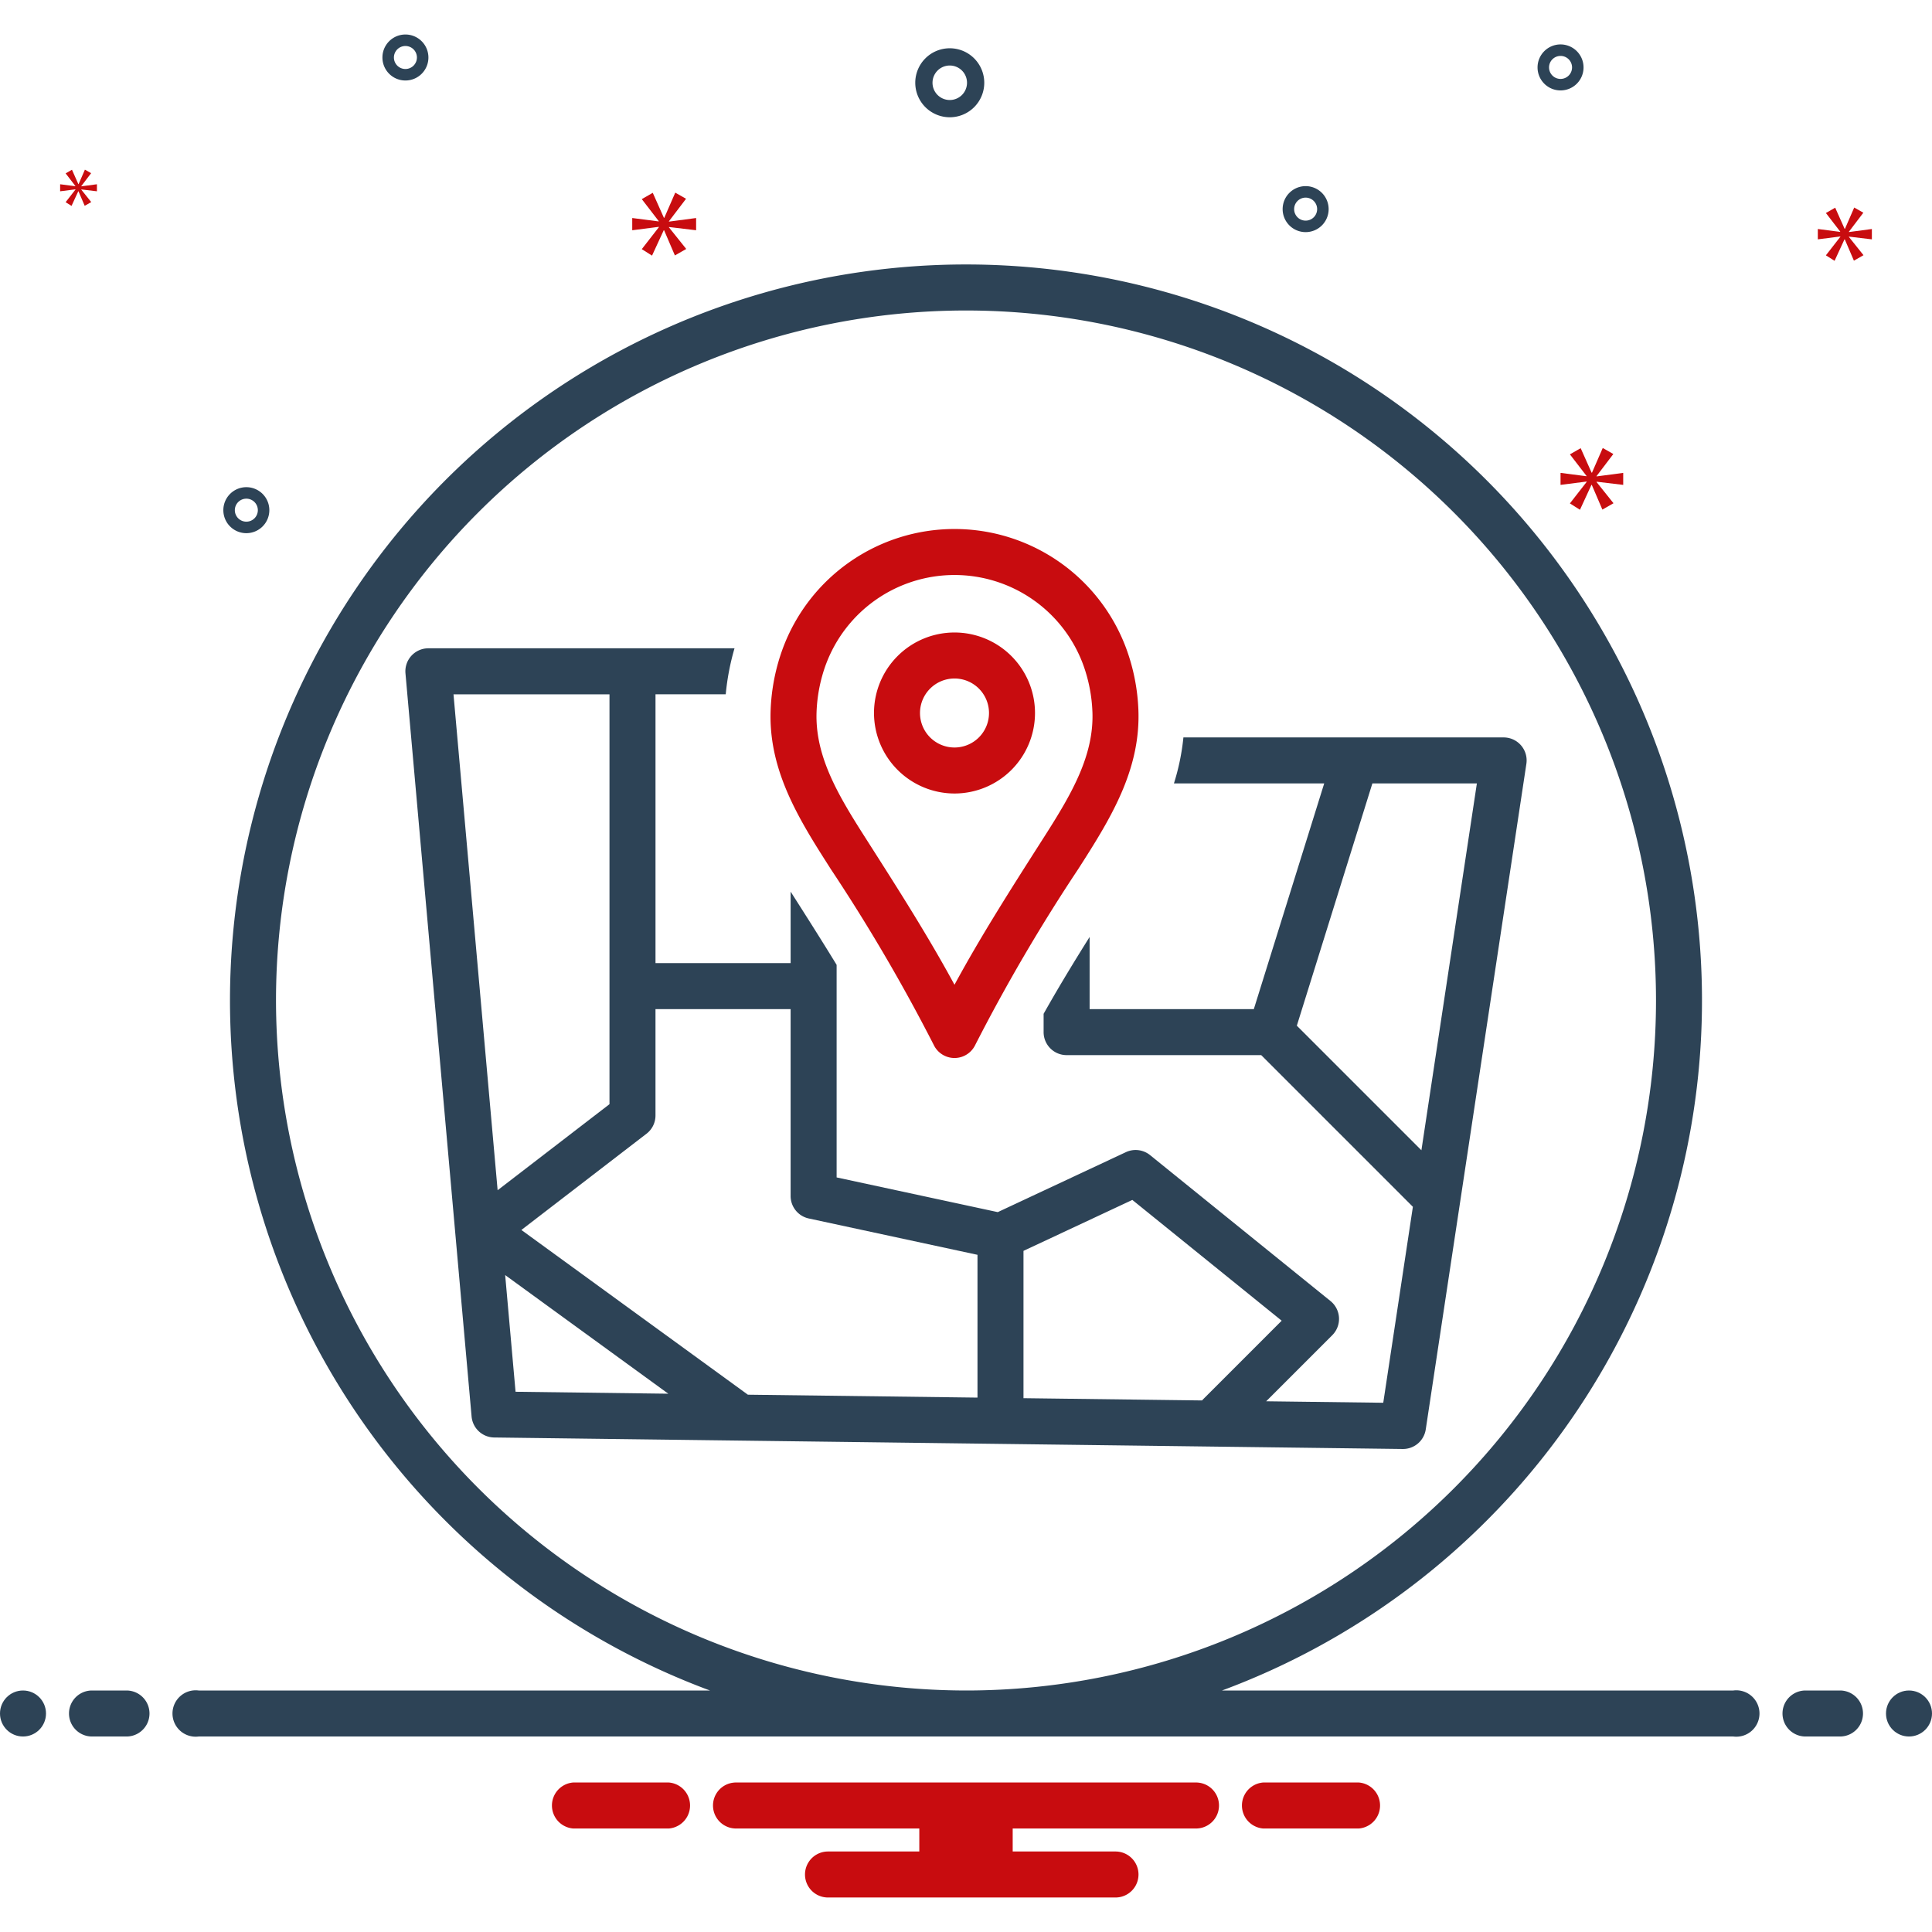 <svg id="Layer_1" viewBox="0 0 168 168" xmlns="http://www.w3.org/2000/svg" data-name="Layer 1" width="300" height="300" version="1.1" xmlns:xlink="http://www.w3.org/1999/xlink" xmlns:svgjs="http://svgjs.dev/svgjs"><g transform="matrix(1,0,0,1,0,0)"><path d="m72.247 75.579a155.104 155.104 0 0 1 8.954 15.295 2 2 0 0 0 3.598 0 155.104 155.104 0 0 1 8.954-15.295l.557-.872c2.573-4.042 4.867-8.075 4.681-12.968a17.423 17.423 0 0 0 -1.068-5.378 15.926 15.926 0 0 0 -29.844 0 17.393 17.393 0 0 0 -1.067 5.378c-.188 4.893 2.106 8.926 4.681 12.969zm-.417-17.833a11.927 11.927 0 0 1 22.34 0 13.448 13.448 0 0 1 .822 4.146h.001c.143 3.745-1.753 7.047-4.058 10.666l-.555.87c-2.516 3.944-5.099 7.994-7.381 12.204-2.282-4.21-4.865-8.26-7.381-12.204l-.554-.869c-2.306-3.62-4.201-6.922-4.058-10.667a13.448 13.448 0 0 1 .822-4.146z" fill="#c80c0fff" data-original-color="#0bceb2ff" stroke="none"/><path d="m83 69a7 7 0 1 0 -7-7 7.008 7.008 0 0 0 7 7zm0-10a3 3 0 1 1 -3 3 3.003 3.003 0 0 1 3-3z" fill="#c80c0fff" data-original-color="#0bceb2ff" stroke="none"/><g fill="#2d4356"><path d="m102.08 68.125h13.068l-6.12 19.625h-14.279v-6.275c-1.383 2.203-2.737 4.433-4 6.682v1.593a2 2 0 0 0 2 2h16.922l13.188 13.188-2.576 17.041-10.18-.129 5.748-5.748a2 2 0 0 0 -.156-2.969l-15.688-12.688a2.001 2.001 0 0 0 -2.105-.257l-11.14 5.214-14.012-3.018v-18.484c-1.268-2.077-2.576-4.134-3.869-6.161l-.131-.205v6.215h-11.75v-23.375h6.107a21.423 21.423 0 0 1 .764-4h-26.621a1.999 1.999 0 0 0 -1.992 2.178l5.75 64.625a2 2 0 0 0 1.967 1.822l79 1h.025a2 2 0 0 0 1.978-1.701l8.75-57.875a1.999 1.999 0 0 0 -1.978-2.299h-27.845a19.841 19.841 0 0 1 -.824 4zm-62.645-7.75h13.564v35.641l-9.727 7.482zm5.396 60.648-.903-10.147 14.184 10.316zm40.168.508-19.966-.253-19.695-14.324 10.881-8.37a1.998 1.998 0 0 0 .78-1.585v-9.25h11.75v16.25a2 2 0 0 0 1.579 1.955l14.671 3.16zm19.53.247-15.53-.197v-12.81l9.465-4.43 12.987 10.503-6.866 6.866c-.021.021-.036.046-.056.068zm23.895-53.654-4.823 31.899-10.833-10.833 6.569-21.066z" fill="#2d4356ff" data-original-color="#2d4356ff" stroke="none"/><path d="m82.588 10.197a3 3 0 1 0 -3-3 3.003 3.003 0 0 0 3 3zm0-4.5a1.5 1.5 0 1 1 -1.5 1.5 1.501 1.501 0 0 1 1.5-1.5z" fill="#2d4356ff" data-original-color="#2d4356ff" stroke="none"/><path d="m35.254 3a2 2 0 1 0 2 2 2.002 2.002 0 0 0 -2-2zm0 3a1 1 0 1 1 1-1 1.001 1.001 0 0 1 -1 1z" fill="#2d4356ff" data-original-color="#2d4356ff" stroke="none"/><path d="m135.7 3.863a2 2 0 1 0 2 2 2.002 2.002 0 0 0 -2-2zm0 3a1 1 0 1 1 1-1 1.001 1.001 0 0 1 -1 1z" fill="#2d4356ff" data-original-color="#2d4356ff" stroke="none"/><path d="m113.534 16.185a2 2 0 1 0 2 2 2.002 2.002 0 0 0 -2-2zm0 3a1 1 0 1 1 1-1 1.001 1.001 0 0 1 -1 1z" fill="#2d4356ff" data-original-color="#2d4356ff" stroke="none"/><path d="m23.421 44.363a2 2 0 1 0 -2 2 2.002 2.002 0 0 0 2-2zm-3 0a1 1 0 1 1 1 1 1.001 1.001 0 0 1 -1-1z" fill="#2d4356ff" data-original-color="#2d4356ff" stroke="none"/></g><path d="m58.17 19.239 1.487-1.955-.939-.532-.955 2.19h-.031l-.97-2.175-.955.548 1.471 1.909v.031l-2.301-.297v1.064l2.316-.297v.031l-1.486 1.908.891.564 1.018-2.206h.031l.939 2.19.986-.563-1.502-1.878v-.031l2.362.282v-1.064l-2.362.313z" fill="#c80c0fff" data-original-color="#0bceb2ff" stroke="none"/><path d="m6.563 16.482-.856 1.099.513.324.586-1.271h.018l.541 1.262.568-.324-.865-1.082v-.018l1.36.162v-.612l-1.36.18v-.018l.856-1.126-.541-.306-.549 1.261h-.019l-.558-1.253-.55.316.847 1.099v.018l-1.325-.171v.612l1.334-.171z" fill="#c80c0fff" data-original-color="#0bceb2ff" stroke="none"/><path d="m141.149 42.164v-1.043l-2.317.306v-.03l1.458-1.918-.921-.522-.936 2.148h-.031l-.951-2.133-.937.537 1.443 1.873v.03l-2.257-.291v1.043l2.272-.291v.03l-1.458 1.872.875.553.998-2.164h.03l.921 2.149.967-.553-1.473-1.842v-.03z" fill="#c80c0fff" data-original-color="#0bceb2ff" stroke="none"/><path d="m160.773 20.151 1.257-1.654-.794-.45-.807 1.852h-.027l-.821-1.84-.808.464 1.245 1.615v.027l-1.947-.252v.9l1.96-.251v.026l-1.258 1.615.755.477.861-1.867h.026l.794 1.853.834-.476-1.27-1.589v-.026l1.998.238v-.9l-1.998.265z" fill="#c80c0fff" data-original-color="#0bceb2ff" stroke="none"/><circle cx="2" cy="149" fill="#2d4356ff" r="2" data-original-color="#2d4356ff" stroke="none"/><path d="m11 147h-3a2 2 0 0 0 0 4h3a2 2 0 0 0 0-4z" fill="#2d4356ff" data-original-color="#2d4356ff" stroke="none"/><path d="m160 147h-3a2 2 0 0 0 0 4h3a2 2 0 0 0 0-4z" fill="#2d4356ff" data-original-color="#2d4356ff" stroke="none"/><circle cx="166" cy="149" fill="#2d4356ff" r="2" data-original-color="#2d4356ff" stroke="none"/><path d="m118.154 155h-8.308a2.006 2.006 0 0 0 0 4h8.308a2.006 2.006 0 0 0 0-4z" fill="#c80c0fff" data-original-color="#0bceb2ff" stroke="none"/><path d="m58.154 155h-8.308a2.006 2.006 0 0 0 0 4h8.308a2.006 2.006 0 0 0 0-4z" fill="#c80c0fff" data-original-color="#0bceb2ff" stroke="none"/><path d="m104 155h-40a2 2 0 0 0 0 4h15.94v2h-7.94a2 2 0 0 0 0 4h25a2 2 0 0 0 0-4h-8.94v-2h15.94a2 2 0 0 0 0-4z" fill="#c80c0fff" data-original-color="#0bceb2ff" stroke="none"/><path d="m150.721 147h-44.46a64 64 0 1 0 -44.524 0h-44.46a2.017 2.017 0 1 0 0 4h133.443a2.017 2.017 0 1 0 0-4zm-126.721-60a60 60 0 1 1 60 60 60.068 60.068 0 0 1 -60-60z" fill="#2d4356ff" data-original-color="#2d4356ff" stroke="none"/></g></svg>